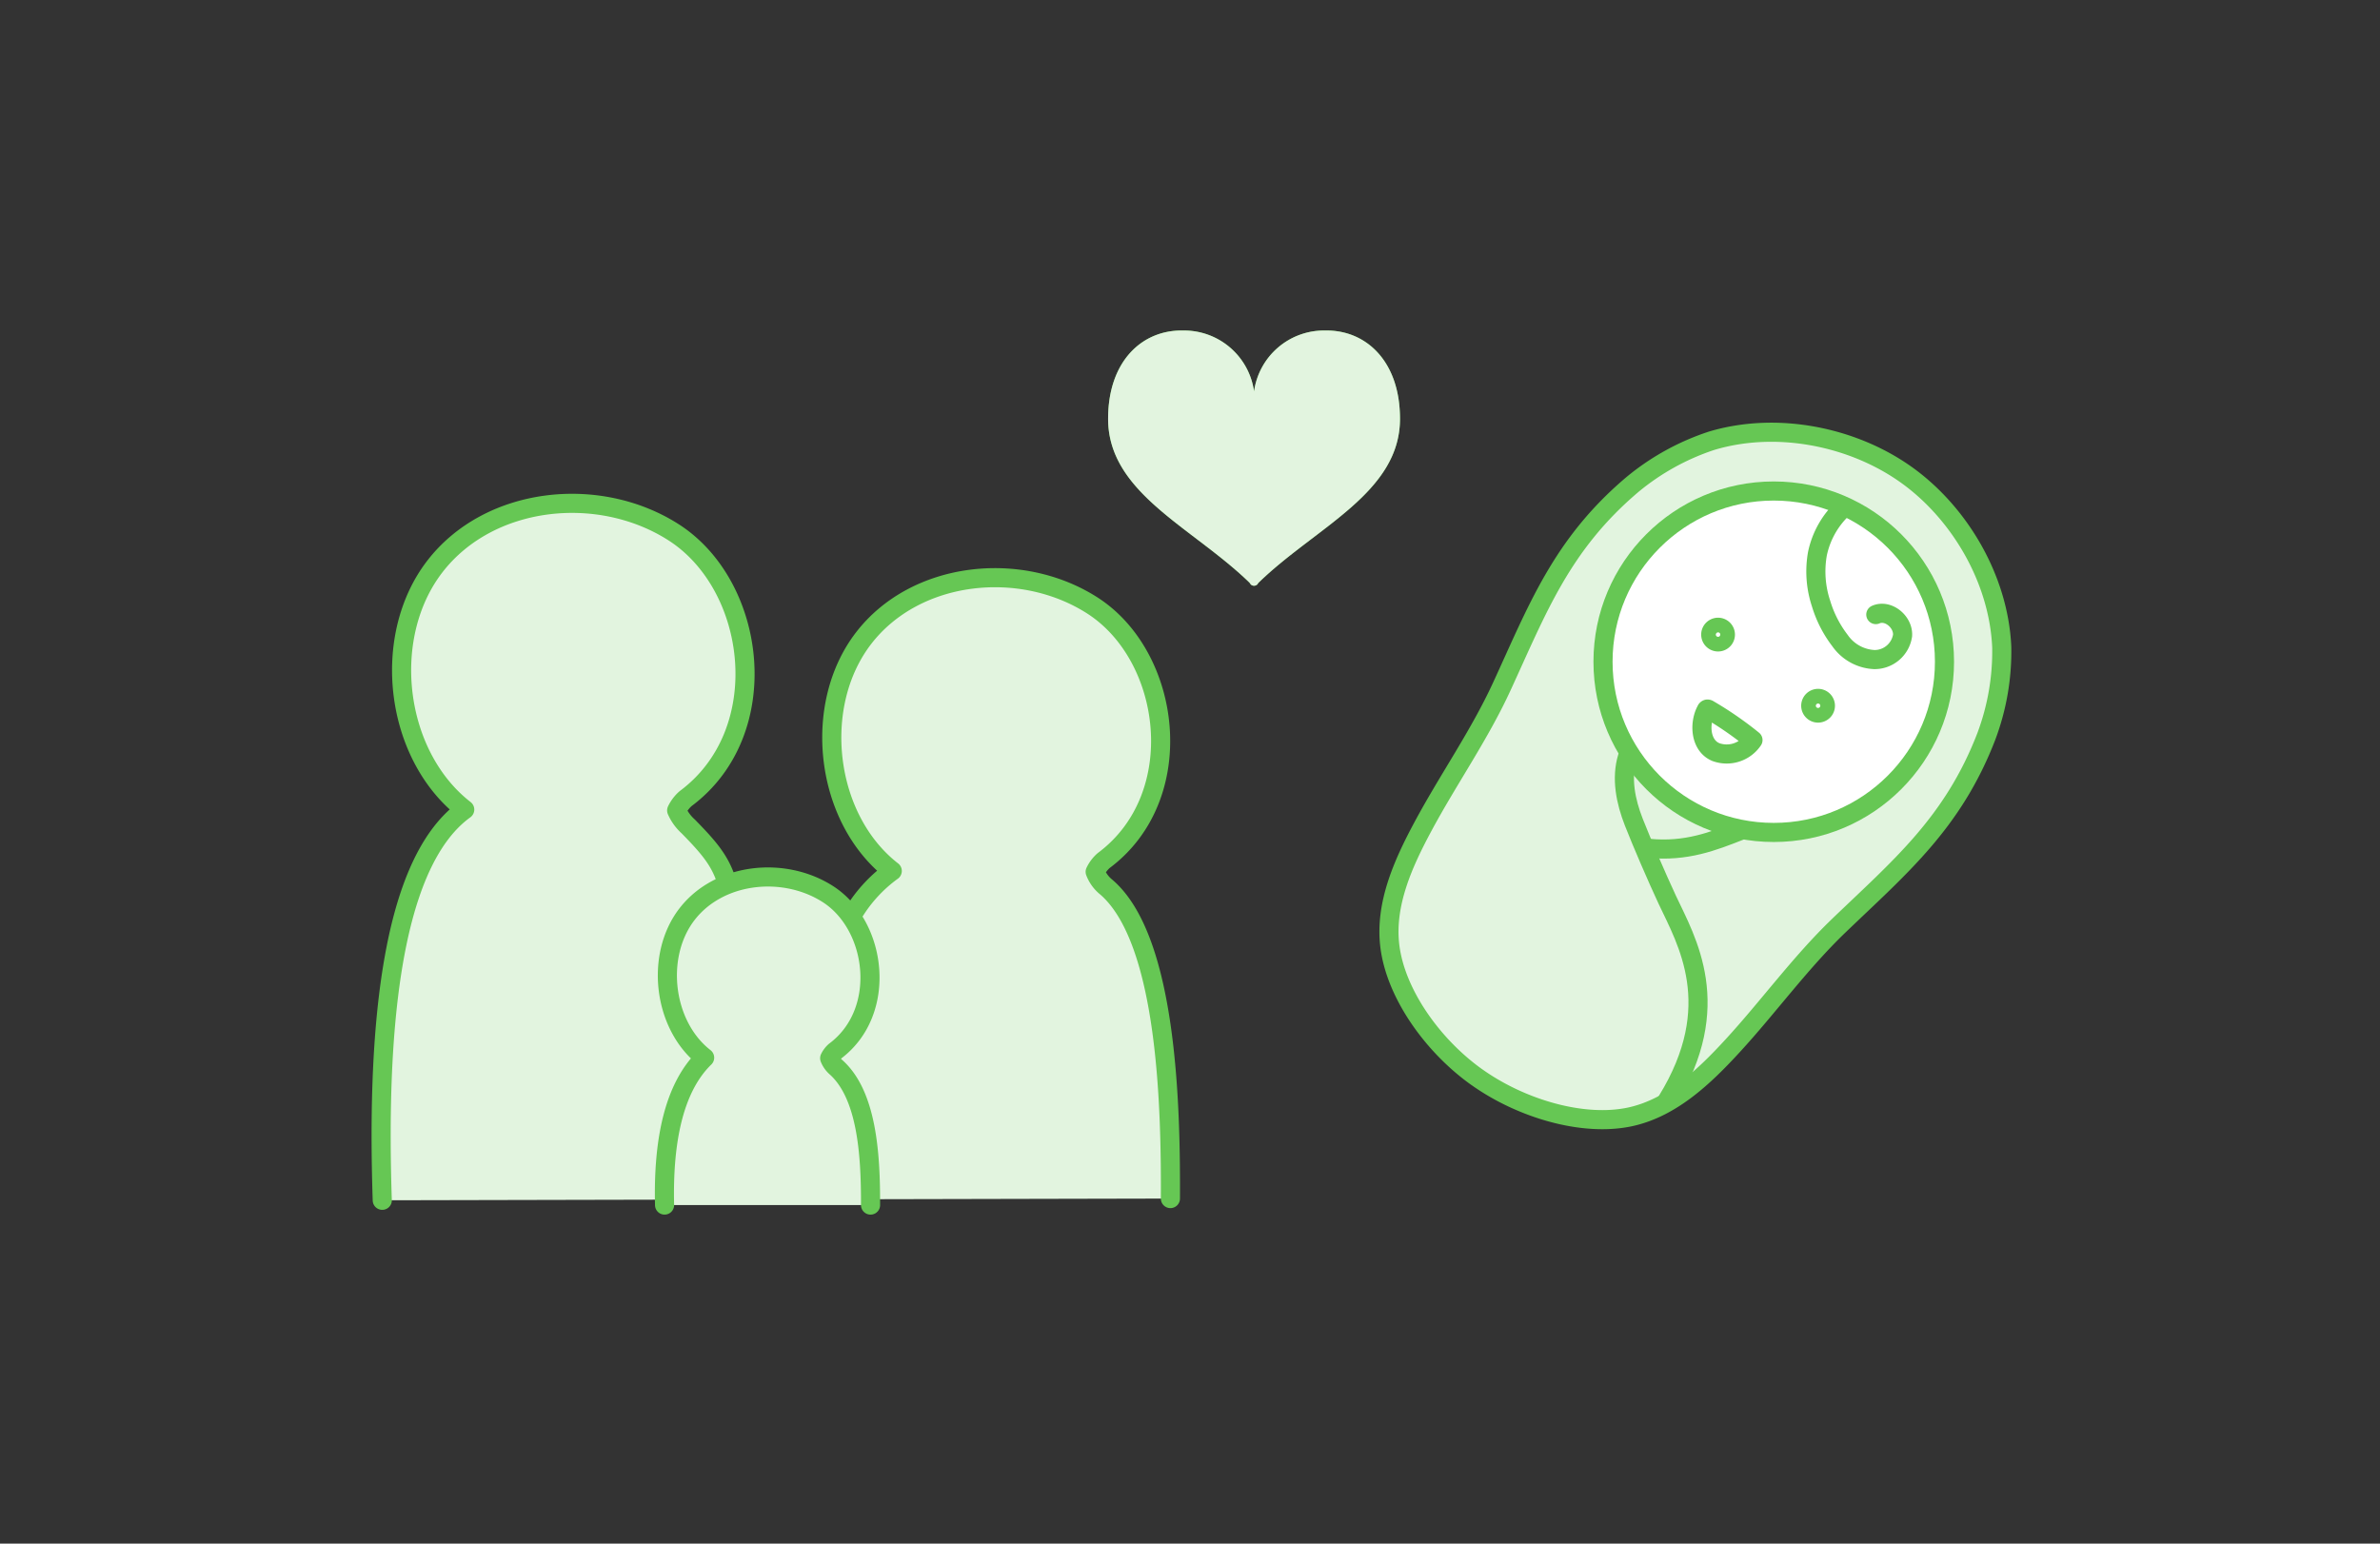 <svg xmlns="http://www.w3.org/2000/svg" xmlns:xlink="http://www.w3.org/1999/xlink" width="370" height="240" viewBox="0 0 370 240">
  <rect x="0" y="0" width="370" height="240" fill="#333333" stroke="none"/>
  <defs>
    <clipPath id="clip-path">
      <rect id="長方形_1556" data-name="長方形 1556" width="370" height="240" transform="translate(0 3460)" fill="#e6e6e6"/>
    </clipPath>
  </defs>
  <g id="mammys_angel_points_04" transform="translate(0 -3460)">
    <g id="マスクグループ_13" data-name="マスクグループ 13" clip-path="url(#clip-path)">
      <g id="mammys_angel_point__mammys_angel_points-04" transform="translate(-32.345 3413.995)">
        <g id="グループ_50" data-name="グループ 50" transform="translate(91.596 124.262)">
          <path id="パス_105" data-name="パス 105" d="M214.3,244.623c.051-13.2-.286-40.106-9.973-48.426a5.553,5.553,0,0,1-1.723-2.376,5.466,5.466,0,0,1,1.326-1.754c13.379-9.952,10.625-31.754-1.815-39.687-11.166-7.118-27.471-5.354-35.537,5.15s-5.976,28.042,4.477,36.159a22.486,22.486,0,0,0-6.332,7.067l-3.069,4.181H148.163l-2.978-9.983c-1.04-3.11-2.906-5.18-5.843-8.188a7.184,7.184,0,0,1-1.8-2.488,5.824,5.824,0,0,1,1.387-1.835c13.97-10.391,11.095-33.151-1.9-41.431-11.655-7.434-28.685-5.588-37.108,5.374s-6.241,29.276,4.67,37.76c-12.186,8.8-13.6,37.332-12.818,60.745" transform="translate(-91.596 -136.532)" fill="#e2f4df" stroke="#66c754" stroke-linecap="round" stroke-linejoin="round" stroke-width="2.971"/>
          <path id="パス_104" data-name="パス 104" d="M187.792,272.16c.031-8.127-.622-17.1-5.292-21.363a3.682,3.682,0,0,1-1.061-1.468,3.519,3.519,0,0,1,.816-1.081c8.239-6.129,6.547-19.568-1.122-24.453-6.873-4.385-16.927-3.294-21.893,3.171S155.559,244.24,162,249.246c-4.681,4.558-6.475,12.645-6.23,22.913" transform="translate(-111.707 -163.059)" fill="#e2f4df" stroke="#66c754" stroke-linecap="round" stroke-linejoin="round" stroke-width="2.971"/>
        </g>
        <g id="グループ_59" data-name="グループ 59" transform="translate(248.275 113.209)">
          <path id="パス_114" data-name="パス 114" d="M333.5,220.711c6.781,4.823,16.448,7.77,23.872,6.149,6.414-1.407,11.482-6.261,15.826-10.982,5.619-6.108,10.493-12.889,16.479-18.661,9.534-9.167,17.794-15.979,23-29.47a37.581,37.581,0,0,0,2.407-13.909c-.469-10.646-6.628-20.955-14.888-26.829s-20.027-8.311-30.224-5.252a37.739,37.739,0,0,0-12.349,6.842c-11.033,9.351-14.745,19.4-20.282,31.407-3.477,7.546-8.29,14.378-12.216,21.689-3.039,5.659-5.955,12.033-5.18,18.549.9,7.546,6.761,15.642,13.532,20.456Z" transform="translate(-319.818 -120.432)" fill="#e2f4df" stroke="#66c754" stroke-linecap="round" stroke-linejoin="round" stroke-width="2.971"/>
          <circle id="楕円形_12" data-name="楕円形 12" cx="26.543" cy="26.543" r="26.543" transform="translate(33.278 9.136)" fill="#fff" stroke="#66c754" stroke-linecap="round" stroke-linejoin="round" stroke-width="2.971"/>
          <path id="パス_110" data-name="パス 110" d="M420.923,137.35a13.457,13.457,0,0,0-4.191,7.271,15.813,15.813,0,0,0,.561,7.74,17.946,17.946,0,0,0,2.947,5.761,6.886,6.886,0,0,0,5.343,2.957,4.4,4.4,0,0,0,4.385-3.742c.143-2.111-2.233-4.1-4.16-3.253" transform="translate(-350.12 -125.735)" fill="none" stroke="#66c754" stroke-linecap="round" stroke-linejoin="round" stroke-width="2.971"/>
          <path id="パス_111" data-name="パス 111" d="M394.751,166.4a1.14,1.14,0,1,1-.265-1.591h0a1.142,1.142,0,0,1,.265,1.591Z" transform="translate(-342.659 -134.276)" fill="none" stroke="#66c754" stroke-linecap="round" stroke-linejoin="round" stroke-width="2.971"/>
          <path id="パス_112" data-name="パス 112" d="M417.4,182.513a1.14,1.14,0,1,1-.265-1.591h0A1.142,1.142,0,0,1,417.4,182.513Z" transform="translate(-349.76 -139.328)" fill="none" stroke="#66c754" stroke-linecap="round" stroke-linejoin="round" stroke-width="2.971"/>
          <path id="パス_113" data-name="パス 113" d="M392.8,189.787c-2.4-1.05-2.549-4.466-1.438-6.5a.252.252,0,0,1,.173-.163.3.3,0,0,1,.2.061,54.154,54.154,0,0,1,6.893,4.762,4.934,4.934,0,0,1-5.823,1.846Z" transform="translate(-342.038 -140.086)" fill="none" stroke="#66c754" stroke-linecap="round" stroke-linejoin="round" stroke-width="2.971"/>
          <path id="パス_115" data-name="パス 115" d="M373.613,193.986c-1.02,3.3-.275,6.914.989,10.136s3.559,8.545,5.18,12.022c3.029,6.455,9.086,16.509,0,31.265" transform="translate(-336.532 -143.49)" fill="none" stroke="#66c754" stroke-linecap="round" stroke-linejoin="round" stroke-width="2.971"/>
          <path id="パス_116" data-name="パス 116" d="M392.883,210.651c-4.191,1.642-8.392,3.324-14.225,2.753" transform="translate(-338.263 -148.714)" fill="none" stroke="#66c754" stroke-linecap="round" stroke-linejoin="round" stroke-width="2.971"/>
        </g>
        <g id="グループ_1291" data-name="グループ 1291" transform="translate(204.615 97.391)">
          <path id="パス_2737" data-name="パス 2737" d="M289.954,97.393a10.978,10.978,0,0,0-11.044,9.473,10.986,10.986,0,0,0-11.044-9.473c-6.373-.122-11.645,4.782-11.645,13.725,0,11.482,12.991,16.795,21.873,25.371.306.3.234.3.234.3a.734.734,0,0,0,.581.286h0a.749.749,0,0,0,.581-.286s-.071,0,.235-.3c8.882-8.576,21.873-13.889,21.873-25.371C301.6,102.175,296.327,97.271,289.954,97.393Z" transform="translate(-256.222 -97.391)" fill="#66c754"/>
          <path id="パス_2738" data-name="パス 2738" d="M289.954,97.393a10.978,10.978,0,0,0-11.044,9.473,10.986,10.986,0,0,0-11.044-9.473c-6.373-.122-11.645,4.782-11.645,13.725,0,11.482,12.991,16.795,21.873,25.371.306.3.234.3.234.3a.734.734,0,0,0,.581.286h0a.749.749,0,0,0,.581-.286s-.071,0,.235-.3c8.882-8.576,21.873-13.889,21.873-25.371C301.6,102.175,296.327,97.271,289.954,97.393Z" transform="translate(-256.222 -97.391)" fill="#e2f4df"/>
        </g>
      </g>
    </g>
  </g>
</svg>
